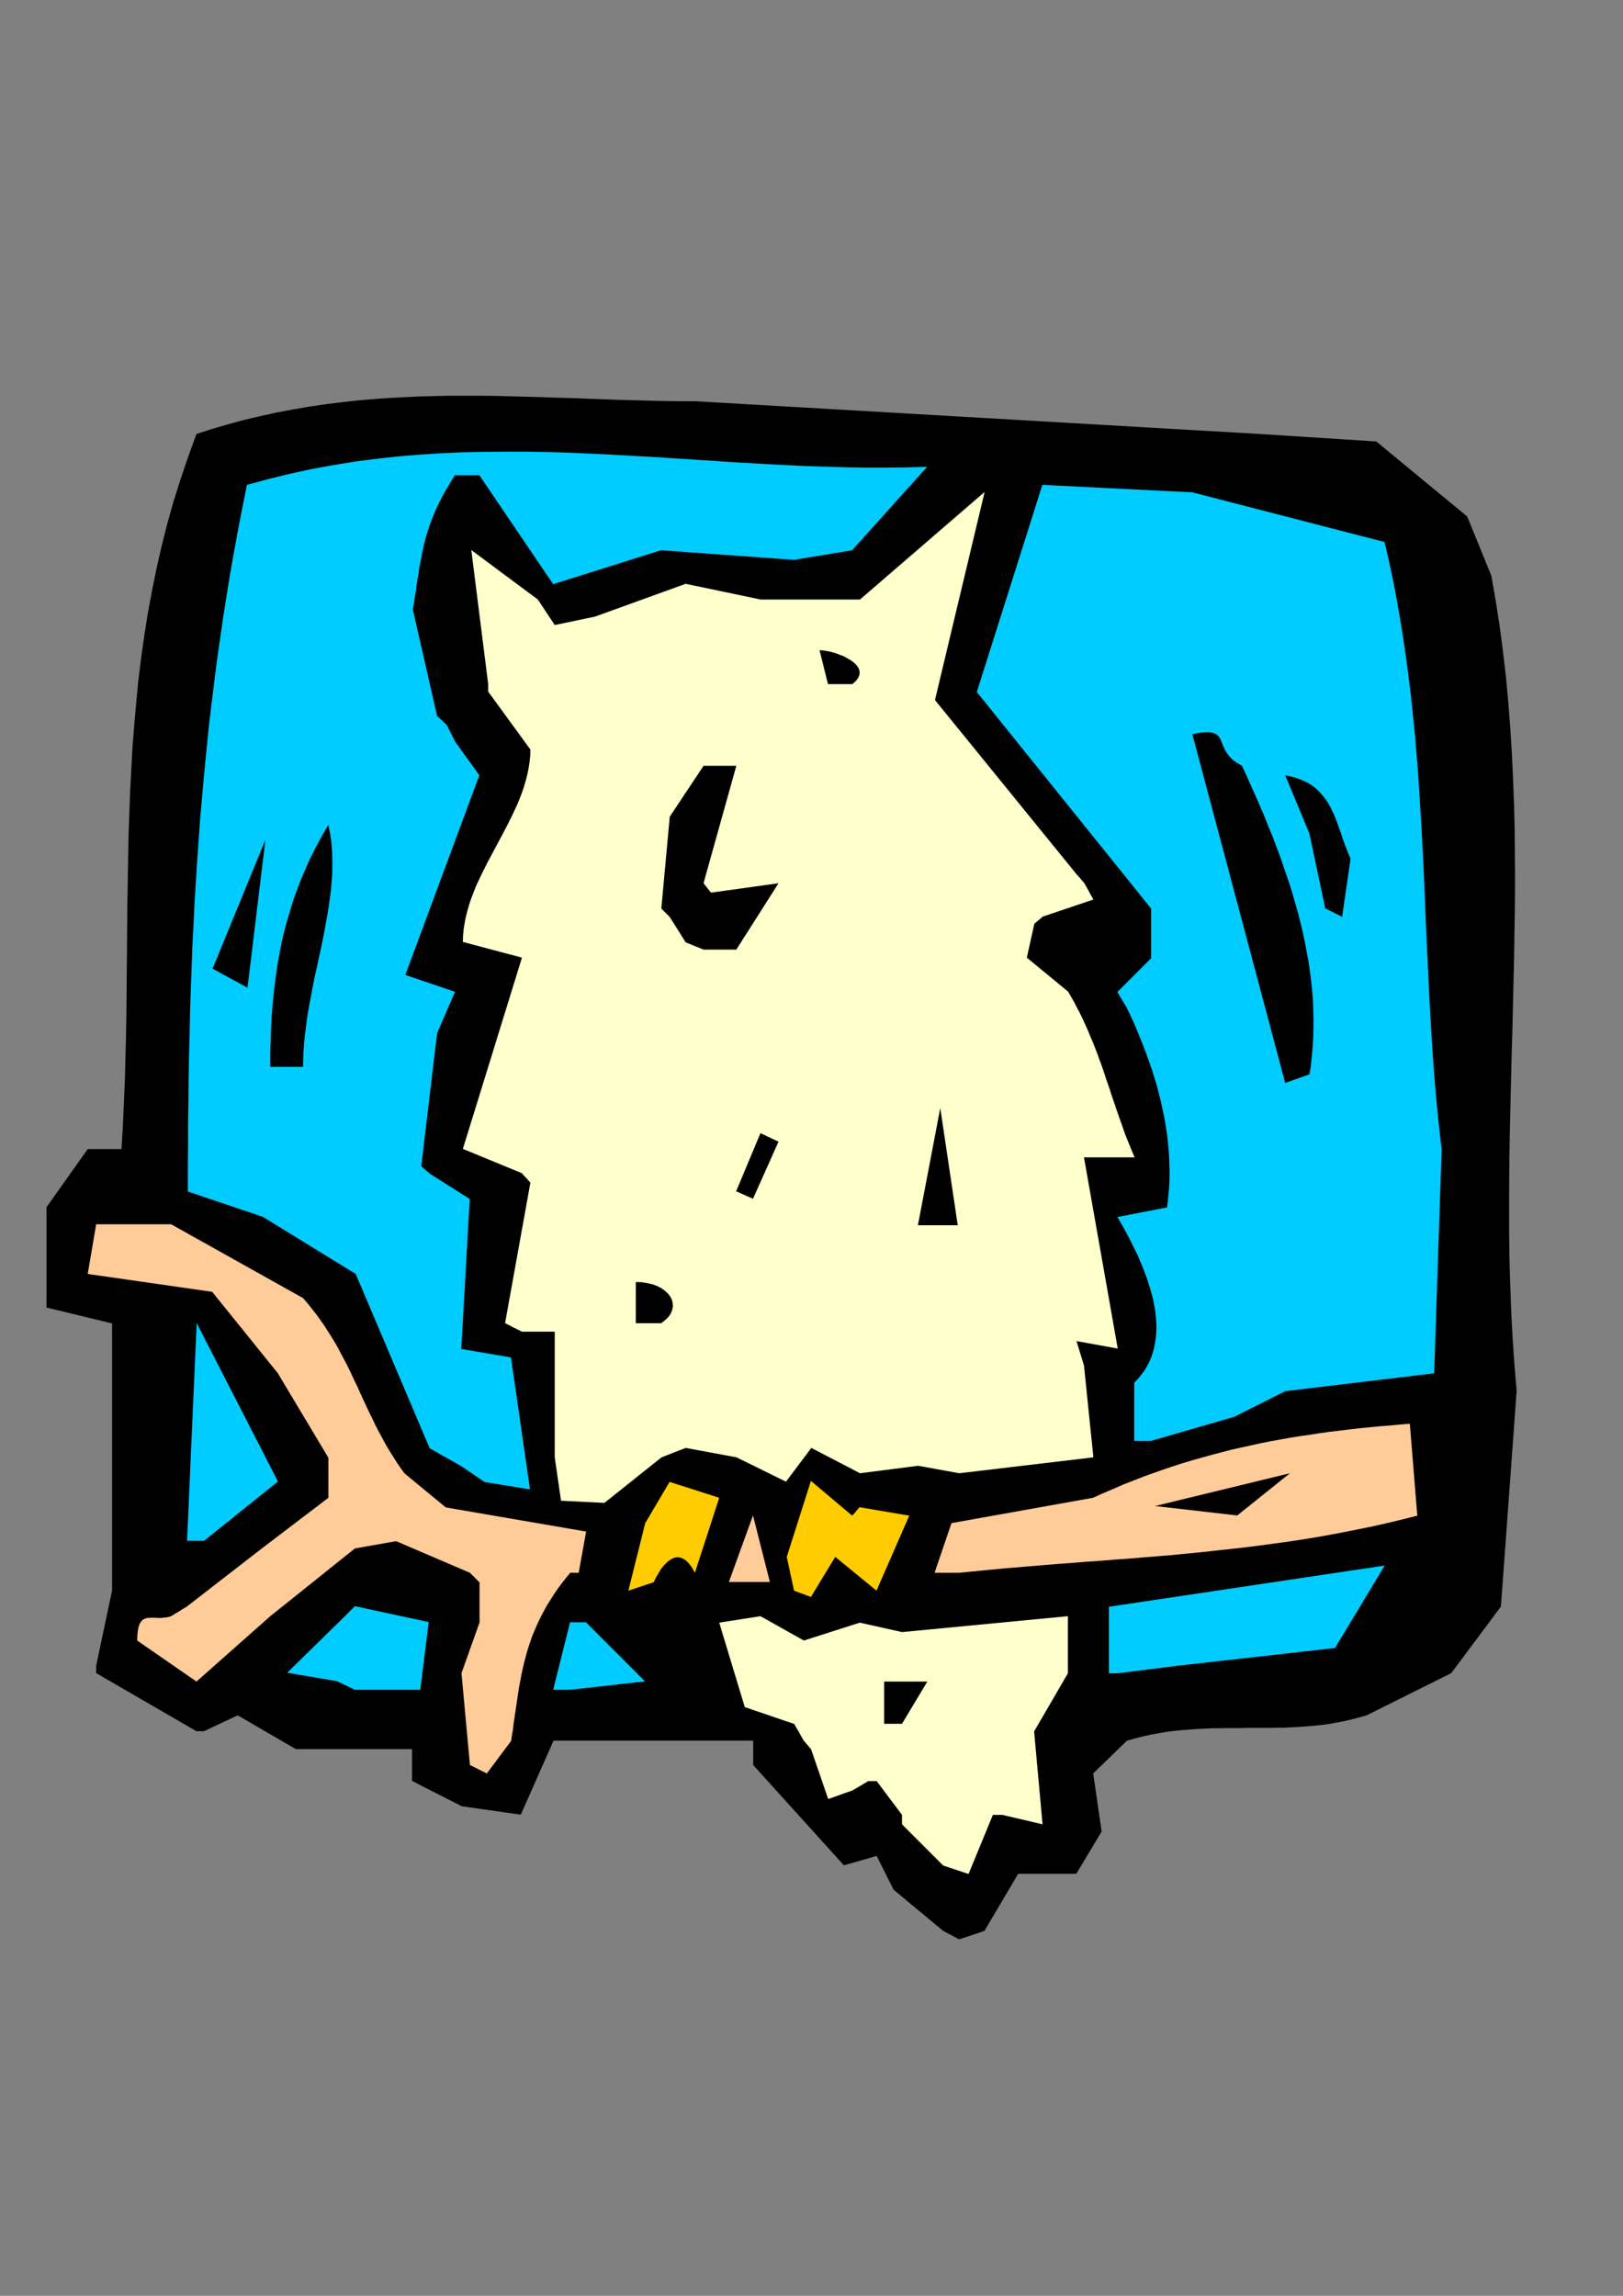 <?xml version="1.0" encoding="utf-8"?>
<!-- Created by UniConvertor 2.0rc4 (https://sk1project.net/) -->
<svg xmlns="http://www.w3.org/2000/svg" height="841.89pt" viewBox="0 0 595.276 841.89" width="595.276pt" version="1.1" xmlns:xlink="http://www.w3.org/1999/xlink" id="e7dc8540-f610-11ea-a222-dcc15c148e23">

<rect x="0" y="0" width="595.276" height="841.89" fill="#808080" stroke="none"/>

<g>
	<path style="fill:#000000;" d="M 345.95,708.081 L 327.734,692.961 321.542,680.577 309.518,684.033 276.254,647.241 276.254,638.313 203.03,638.313 191.006,665.457 169.334,662.361 151.118,653.073 151.118,641.409 108.494,641.409 87.182,629.025 74.798,634.857 73.862,634.857 73.214,634.857 72.71,634.857 72.422,634.857 72.206,634.857 72.134,634.857 72.062,634.857 72.062,634.857 35.27,613.545 35.27,612.609 35.27,611.961 35.27,611.457 35.27,611.169 35.27,610.953 35.27,610.881 35.27,610.809 35.27,610.809 41.102,583.305 41.102,485.313 17.054,479.481 17.054,477.609 17.054,476.169 17.054,475.161 17.054,474.441 17.054,474.009 17.054,473.793 17.054,473.721 17.054,473.721 17.054,442.689 32.174,421.377 44.558,421.377 45.062,413.097 45.422,404.889 45.782,396.609 45.998,388.401 46.214,380.193 46.358,371.985 46.43,363.777 46.502,355.569 46.574,347.433 46.646,339.225 46.718,331.089 46.862,322.881 47.006,314.745 47.15,306.609 47.438,298.473 47.726,290.265 48.158,282.129 48.59,273.993 49.238,265.857 49.958,257.649 50.75,249.513 51.758,241.305 52.91,233.169 54.206,224.961 55.718,216.825 57.374,208.617 59.246,200.409 61.334,192.129 63.638,183.921 66.23,175.713 69.038,167.433 72.062,159.153 78.038,157.209 84.014,155.481 89.918,153.897 95.75,152.529 101.654,151.233 107.486,150.153 113.246,149.145 119.078,148.281 124.838,147.561 130.526,146.913 136.286,146.409 141.974,145.977 147.662,145.689 153.35,145.401 159.038,145.257 164.654,145.113 170.342,145.113 175.958,145.113 181.574,145.185 187.19,145.329 192.806,145.473 198.422,145.617 204.038,145.833 209.726,145.977 215.342,146.193 220.958,146.409 226.574,146.625 232.262,146.769 237.878,146.913 243.566,147.057 249.254,147.129 254.942,147.129 462.158,159.153 504.782,161.889 538.118,189.393 546.974,211.065 548.63,220.497 550.07,229.857 551.294,239.217 552.374,248.577 553.238,257.937 553.958,267.297 554.534,276.585 554.966,285.945 555.326,295.233 555.542,304.593 555.614,313.881 555.686,323.241 555.614,332.529 555.47,341.817 555.326,351.105 555.11,360.465 554.894,369.753 554.678,379.041 554.39,388.401 554.174,397.689 553.958,406.977 553.742,416.337 553.598,425.625 553.526,434.985 553.526,444.345 553.526,453.705 553.67,463.065 553.958,472.425 554.318,481.857 554.822,491.217 555.47,500.649 556.262,510.081 550.502,589.137 532.286,613.545 501.254,629.025 498.446,629.817 495.71,630.537 492.902,631.185 490.166,631.689 487.43,632.193 484.694,632.553 481.958,632.841 479.222,633.057 476.558,633.273 473.822,633.417 471.086,633.561 468.422,633.561 465.686,633.633 463.022,633.633 460.286,633.633 457.622,633.633 454.886,633.705 452.15,633.705 449.486,633.705 446.75,633.777 444.014,633.777 441.278,633.921 438.542,634.065 435.806,634.281 433.07,634.497 430.262,634.785 427.454,635.145 424.718,635.649 421.838,636.153 419.03,636.801 416.222,637.521 413.342,638.313 400.958,650.337 404.054,671.649 394.766,687.129 373.454,687.129 361.07,708.081 351.782,711.177 345.95,708.081 Z" />
	<path style="fill:#ffffcc;" d="M 345.95,684.105 L 330.83,668.985 330.83,667.833 330.83,666.969 330.83,666.393 330.83,665.961 330.83,665.745 330.83,665.601 330.83,665.529 330.83,665.529 321.542,653.145 320.534,653.145 319.742,653.145 319.166,653.145 318.806,653.145 318.59,653.145 318.518,653.145 318.446,653.145 318.446,653.145 316.502,654.297 315.062,655.161 314.054,655.737 313.334,656.169 312.902,656.385 312.686,656.529 312.614,656.601 312.614,656.601 309.662,657.609 307.502,658.401 305.918,658.977 304.838,659.337 304.19,659.553 303.902,659.625 303.758,659.697 303.758,659.697 297.494,641.481 296.63,640.473 295.982,639.681 295.478,639.105 295.19,638.745 294.974,638.529 294.902,638.457 294.83,638.385 294.83,638.385 293.678,636.369 292.814,634.785 292.166,633.705 291.734,632.985 291.518,632.553 291.374,632.265 291.302,632.193 291.302,632.193 273.158,626.001 263.798,595.041 278.918,592.665 294.83,601.593 315.35,595.041 330.83,598.497 391.67,592.665 391.67,613.617 379.286,634.929 382.382,668.985 367.622,665.529 366.47,665.529 365.606,665.529 365.03,665.529 364.598,665.529 364.382,665.529 364.238,665.529 364.166,665.529 364.166,665.529 355.238,687.201 345.95,684.105 Z" />
	<path style="fill:#ffcc99;" d="M 172.358,647.241 L 172.358,647.241 172.358,647.241 172.358,647.241 172.358,647.241 169.262,613.545 175.886,594.969 175.886,580.281 174.734,579.129 173.87,578.265 173.222,577.617 172.79,577.185 172.574,576.969 172.43,576.825 172.358,576.753 172.358,576.753 145.286,565.161 130.166,567.825 99.134,592.665 72.062,616.641 50.318,601.593 50.39,599.433 50.606,597.705 50.894,596.337 51.326,595.257 51.902,594.465 52.478,593.889 53.27,593.529 54.062,593.313 54.926,593.241 55.934,593.241 56.942,593.241 58.022,593.313 59.174,593.313 60.326,593.169 61.55,593.025 62.774,592.665 64.646,591.513 66.086,590.649 67.094,590.001 67.814,589.569 68.246,589.353 68.462,589.209 68.534,589.137 68.534,589.137 96.038,567.825 120.446,549.249 120.446,534.561 101.87,503.529 87.182,485.313 77.822,473.721 32.174,467.169 35.27,448.953 62.774,448.953 111.158,476.025 112.886,478.041 114.542,480.129 116.126,482.145 117.566,484.161 119.006,486.177 120.302,488.265 121.598,490.281 122.822,492.297 123.974,494.313 125.054,496.401 126.134,498.417 127.214,500.433 128.222,502.449 129.158,504.465 130.094,506.481 131.102,508.497 131.966,510.513 132.902,512.529 133.838,514.545 134.774,516.561 135.71,518.505 136.718,520.521 137.654,522.537 138.662,524.553 139.742,526.497 140.822,528.513 141.902,530.457 143.126,532.473 144.35,534.417 145.574,536.361 146.942,538.377 148.382,540.321 163.502,552.777 214.982,561.633 212.246,576.753 211.238,576.753 210.446,576.753 209.87,576.753 209.51,576.753 209.294,576.753 209.222,576.753 209.15,576.753 209.15,576.753 207.494,578.769 205.91,580.785 204.47,582.729 203.102,584.745 201.878,586.689 200.654,588.633 199.574,590.577 198.566,592.449 197.63,594.393 196.766,596.265 195.974,598.137 195.182,600.009 194.534,601.953 193.886,603.825 193.31,605.697 192.806,607.569 192.302,609.441 191.87,611.313 191.438,613.185 191.078,615.057 190.718,616.929 190.358,618.801 190.07,620.745 189.782,622.617 189.494,624.561 189.206,626.505 188.918,628.449 188.63,630.393 188.342,632.337 188.126,634.353 187.766,636.369 187.478,638.385 178.55,650.337 172.358,647.241 Z" />
	<path style="fill:#000000;" d="M 324.278,632.121 L 324.278,616.641 340.118,616.641 330.83,632.121 324.278,632.121 Z" />
	<path style="fill:#00ccff;" d="M 123.542,616.497 L 105.326,613.401 126.638,592.521 127.79,591.369 128.654,590.505 129.302,589.857 129.734,589.425 129.95,589.209 130.094,589.065 130.166,588.993 130.166,588.993 157.238,594.825 154.142,619.665 130.166,619.665 123.542,616.497 Z" />
	<path style="fill:#00ccff;" d="M 202.886,619.665 L 209.078,594.897 211.022,594.897 212.462,594.897 213.47,594.897 214.19,594.897 214.622,594.897 214.838,594.897 214.91,594.897 214.91,594.897 236.582,616.569 209.078,619.665 202.886,619.665 Z" />
	<path style="fill:#00ccff;" d="M 406.718,613.617 L 406.718,589.209 507.878,574.089 489.662,604.329 431.558,610.881 409.814,613.617 406.718,613.617 Z" />
	<path style="fill:#ffcc00;" d="M 230.462,583.305 L 230.462,583.305 230.462,583.305 230.462,583.305 230.462,583.305 236.654,558.537 245.582,543.417 263.798,549.249 254.87,576.753 253.79,574.809 252.638,573.297 251.558,572.217 250.406,571.497 249.326,571.137 248.246,571.065 247.166,571.281 246.158,571.785 245.15,572.433 244.214,573.297 243.278,574.305 242.414,575.385 241.694,576.609 240.974,577.833 240.326,579.057 239.75,580.209 230.462,583.305 Z" />
	<path style="fill:#ffcc00;" d="M 291.23,583.305 L 291.23,583.305 291.23,583.305 291.23,583.305 291.23,583.305 288.566,570.921 297.422,543.057 312.542,555.801 313.478,554.793 314.126,554.001 314.63,553.425 314.918,553.065 315.134,552.849 315.206,552.777 315.278,552.705 315.278,552.705 333.494,555.801 321.47,583.305 306.35,570.921 297.422,585.609 291.23,583.305 Z" />
	<path style="fill:#ffcc99;" d="M 267.326,580.137 L 276.182,555.729 282.374,580.137 280.358,580.137 278.774,580.137 277.694,580.137 276.974,580.137 276.542,580.137 276.254,580.137 276.182,580.137 276.182,580.137 267.326,580.137 Z" />
	<path style="fill:#ffcc99;" d="M 342.782,576.753 L 348.974,558.537 400.886,549.249 404.558,547.593 408.302,546.009 411.902,544.425 415.574,542.985 419.246,541.545 422.846,540.249 426.518,538.953 430.118,537.729 433.718,536.577 437.318,535.497 440.918,534.489 444.518,533.481 448.118,532.545 451.718,531.609 455.246,530.817 458.846,530.025 462.446,529.233 466.046,528.513 469.646,527.865 473.246,527.217 476.846,526.641 480.446,526.137 484.046,525.561 487.646,525.057 491.318,524.625 494.918,524.193 498.59,523.761 502.262,523.401 505.934,523.041 509.678,522.753 513.35,522.393 517.094,522.105 519.83,555.801 514.43,557.169 509.03,558.465 503.63,559.689 498.302,560.769 492.902,561.849 487.574,562.857 482.246,563.793 476.918,564.657 471.662,565.449 466.334,566.169 461.006,566.889 455.75,567.537 450.494,568.113 445.238,568.689 439.982,569.265 434.726,569.769 429.542,570.273 424.286,570.705 419.03,571.137 413.846,571.569 408.662,571.929 403.478,572.361 398.222,572.721 393.038,573.153 387.854,573.513 382.67,573.945 377.558,574.377 372.374,574.809 367.19,575.241 362.006,575.745 356.894,576.249 351.71,576.753 342.782,576.753 Z" />
	<path style="fill:#00ccff;" d="M 68.606,565.017 L 72.134,485.169 101.942,543.273 74.87,565.017 68.606,565.017 Z" />
	<path style="fill:#ffffcc;" d="M 205.766,550.329 L 203.462,534.417 203.462,488.337 191.438,488.337 189.422,487.329 187.838,486.537 186.758,485.961 186.038,485.601 185.606,485.385 185.318,485.313 185.246,485.241 185.246,485.241 194.534,433.689 193.526,432.537 192.734,431.673 192.158,431.097 191.798,430.665 191.582,430.449 191.51,430.305 191.438,430.233 191.438,430.233 169.766,421.305 191.438,351.177 169.766,345.417 169.838,343.113 170.054,340.809 170.414,338.505 170.846,336.273 171.422,334.041 172.07,331.737 172.79,329.577 173.654,327.345 174.518,325.113 175.526,322.953 176.534,320.793 177.614,318.633 178.694,316.473 179.846,314.313 180.998,312.153 182.15,309.993 183.302,307.833 184.454,305.673 185.606,303.513 186.686,301.353 187.766,299.193 188.774,297.033 189.782,294.873 190.646,292.713 191.51,290.481 192.23,288.321 192.878,286.089 193.454,283.857 193.886,281.625 194.246,279.393 194.462,277.161 194.534,274.857 179.054,253.617 179.054,252.681 179.054,252.033 179.054,251.529 179.054,251.241 179.054,251.025 179.054,250.953 179.054,250.881 179.054,250.881 172.862,201.705 197.27,219.849 203.462,229.209 218.222,226.113 251.486,214.089 278.99,219.849 315.422,219.849 361.142,180.393 342.926,256.713 394.838,320.577 395.774,321.585 396.422,322.377 396.926,322.953 397.214,323.313 397.43,323.529 397.502,323.601 397.574,323.673 397.574,323.673 398.726,325.689 399.59,327.273 400.166,328.353 400.598,329.073 400.814,329.505 400.958,329.793 401.03,329.865 401.03,329.865 382.454,336.129 381.446,336.993 380.654,337.641 380.078,338.145 379.718,338.433 379.502,338.649 379.43,338.721 379.358,338.793 379.358,338.793 376.622,351.177 391.742,363.633 392.894,365.577 393.974,367.521 394.982,369.465 395.99,371.337 396.926,373.281 397.79,375.153 398.654,377.025 399.446,378.969 400.238,380.841 401.03,382.713 401.75,384.585 402.47,386.385 403.118,388.257 403.838,390.129 404.486,392.001 405.134,393.873 405.71,395.745 406.358,397.545 407.006,399.417 407.582,401.289 408.23,403.161 408.878,405.033 409.526,406.977 410.174,408.849 410.822,410.721 411.542,412.665 412.19,414.609 412.91,416.553 413.702,418.497 414.494,420.441 415.286,422.385 416.15,424.401 397.574,424.401 409.958,494.529 394.838,491.793 397.574,500.721 401.03,534.417 351.854,540.249 336.734,537.513 315.422,540.249 297.566,530.961 288.278,543.345 270.134,534.417 251.486,530.961 242.63,534.417 221.678,551.121 205.766,550.329 Z" />
	<path style="fill:#000000;" d="M 423.638,552.273 L 473.102,540.249 453.806,555.729 423.638,552.273 Z" />
	<path style="fill:#00ccff;" d="M 169.19,537.657 L 157.598,531.105 130.454,467.169 96.398,446.217 68.894,436.929 68.894,428.649 68.966,420.369 68.966,412.161 69.11,403.953 69.182,395.745 69.326,387.609 69.542,379.473 69.686,371.409 69.974,363.273 70.262,355.209 70.55,347.145 70.982,339.153 71.342,331.089 71.846,323.097 72.35,315.105 72.926,307.041 73.502,299.049 74.222,291.057 74.942,283.065 75.734,275.001 76.526,267.009 77.462,259.017 78.47,250.953 79.478,242.889 80.63,234.825 81.782,226.761 83.078,218.625 84.374,210.561 85.814,202.425 87.326,194.217 88.91,186.009 90.566,177.801 98.558,175.641 106.478,173.697 114.47,171.969 122.39,170.529 130.31,169.233 138.23,168.225 146.078,167.361 153.926,166.713 161.846,166.209 169.622,165.849 177.47,165.705 185.318,165.633 193.094,165.633 200.942,165.777 208.718,165.993 216.494,166.353 224.198,166.713 231.974,167.145 239.75,167.577 247.454,168.081 255.23,168.585 262.934,169.089 270.71,169.593 278.414,170.025 286.118,170.457 293.822,170.817 301.526,171.105 309.23,171.321 316.934,171.465 324.638,171.465 332.342,171.393 340.046,171.177 312.542,201.777 291.23,205.305 242.414,201.777 202.886,214.233 175.814,174.273 166.886,174.273 165.734,176.001 164.726,177.729 163.718,179.385 162.782,180.969 161.918,182.625 161.126,184.209 160.406,185.721 159.686,187.305 159.038,188.817 158.462,190.257 157.886,191.769 157.382,193.281 156.878,194.721 156.446,196.161 156.014,197.601 155.654,199.041 155.294,200.481 155.006,201.921 154.718,203.361 154.43,204.873 154.142,206.313 153.854,207.753 153.638,209.265 153.422,210.777 153.134,212.289 152.918,213.801 152.702,215.385 152.486,216.969 152.198,218.553 151.982,220.137 151.694,221.865 151.406,223.521 160.334,262.617 161.486,263.625 162.35,264.417 162.926,264.993 163.358,265.353 163.574,265.569 163.718,265.641 163.79,265.713 163.79,265.713 164.798,267.729 165.59,269.313 166.166,270.393 166.526,271.113 166.742,271.545 166.814,271.833 166.886,271.905 166.886,271.905 175.814,284.289 148.67,357.513 166.886,363.705 160.334,378.825 154.502,427.641 155.51,428.577 156.302,429.225 156.878,429.729 157.238,430.017 157.454,430.233 157.526,430.305 157.598,430.377 157.598,430.377 172.286,439.665 169.19,494.673 187.406,497.769 194.39,546.153 177.758,543.489 169.19,537.657 Z" />
	<path style="fill:#00ccff;" d="M 416.006,528.369 L 416.006,507.057 417.374,505.617 418.598,504.105 419.75,502.593 420.686,501.009 421.55,499.353 422.27,497.625 422.846,495.897 423.278,494.169 423.638,492.369 423.926,490.497 424.07,488.625 424.142,486.753 424.07,484.809 423.926,482.865 423.71,480.849 423.35,478.833 422.99,476.817 422.486,474.801 421.91,472.785 421.262,470.697 420.614,468.681 419.822,466.593 419.03,464.505 418.166,462.489 417.302,460.401 416.294,458.385 415.286,456.297 414.278,454.281 413.198,452.265 412.118,450.249 410.966,448.233 409.814,446.289 428.03,442.761 428.318,440.529 428.534,438.225 428.75,435.993 428.894,433.761 428.966,431.457 428.966,429.225 428.894,426.921 428.822,424.617 428.678,422.385 428.462,420.081 428.246,417.777 427.958,415.473 427.598,413.169 427.238,410.937 426.806,408.633 426.302,406.329 425.798,404.025 425.222,401.721 424.646,399.417 423.998,397.113 423.278,394.809 422.558,392.505 421.766,390.201 420.974,387.897 420.11,385.593 419.246,383.289 418.31,380.985 417.374,378.681 416.438,376.377 415.43,374.145 414.35,371.841 413.27,369.537 412.118,367.665 411.254,366.225 410.678,365.217 410.246,364.497 410.03,364.065 409.886,363.849 409.814,363.777 409.814,363.777 422.198,351.393 422.198,333.177 358.262,253.761 382.31,177.801 437.318,180.537 507.806,198.753 509.462,205.881 510.974,213.009 512.342,220.137 513.566,227.265 514.718,234.321 515.726,241.377 516.662,248.433 517.526,255.417 518.246,262.473 518.966,269.457 519.542,276.441 520.118,283.425 520.55,290.409 520.982,297.393 521.414,304.305 521.774,311.289 522.134,318.201 522.422,325.113 522.71,332.025 522.998,338.937 523.286,345.849 523.646,352.689 523.934,359.601 524.294,366.513 524.654,373.353 525.086,380.265 525.518,387.105 526.022,394.017 526.598,400.857 527.246,407.697 527.966,414.609 528.758,421.449 526.022,503.601 471.374,510.153 452.798,519.513 422.198,528.369 416.006,528.369 Z" />
	<path style="fill:#000000;" d="M 233.198,485.241 L 233.198,470.121 235.43,470.193 237.518,470.553 239.39,470.985 241.118,471.633 242.63,472.425 243.926,473.361 245.006,474.369 245.87,475.521 246.446,476.673 246.734,477.897 246.806,479.121 246.518,480.417 246.014,481.713 245.15,482.937 243.998,484.089 242.486,485.241 233.198,485.241 Z" />
	<path style="fill:#000000;" d="M 269.99,436.857 L 269.99,436.857 269.99,436.857 269.99,436.857 269.99,436.857 278.918,415.545 281.078,416.553 282.734,417.345 283.958,417.921 284.75,418.281 285.182,418.497 285.47,418.569 285.542,418.641 285.542,418.641 276.182,439.593 269.99,436.857 Z" />
	<path style="fill:#000000;" d="M 336.662,449.313 L 336.662,449.313 336.662,449.313 336.662,449.313 336.662,449.313 344.87,406.329 351.278,449.313 336.662,449.313 Z" />
	<path style="fill:#000000;" d="M 471.374,397.113 L 437.318,269.241 439.91,268.737 442.07,268.521 443.726,268.521 445.022,268.809 446.03,269.241 446.822,269.889 447.398,270.681 447.83,271.545 448.262,272.625 448.694,273.705 449.27,274.929 449.918,276.081 450.854,277.305 452.006,278.529 453.59,279.681 455.534,280.833 457.262,284.577 458.918,288.321 460.574,291.993 462.158,295.665 463.742,299.337 465.182,303.009 466.694,306.609 468.062,310.281 469.43,313.881 470.654,317.481 471.878,321.009 473.102,324.609 474.182,328.137 475.19,331.665 476.198,335.193 477.062,338.721 477.926,342.249 478.646,345.777 479.294,349.233 479.942,352.689 480.446,356.217 480.878,359.673 481.238,363.129 481.526,366.585 481.67,369.969 481.742,373.425 481.742,376.881 481.67,380.265 481.454,383.721 481.166,387.105 480.806,390.561 480.302,393.945 471.374,397.113 Z" />
	<path style="fill:#000000;" d="M 99.134,391.209 L 99.134,388.617 99.134,386.025 99.206,383.361 99.278,380.769 99.35,378.105 99.494,375.441 99.638,372.777 99.854,370.041 100.07,367.305 100.358,364.641 100.646,361.905 101.006,359.097 101.366,356.361 101.798,353.625 102.302,350.817 102.806,348.009 103.382,345.201 104.03,342.393 104.75,339.585 105.542,336.777 106.406,333.969 107.27,331.089 108.206,328.281 109.286,325.401 110.366,322.521 111.59,319.713 112.814,316.833 114.182,313.953 115.622,311.073 117.134,308.265 118.718,305.385 120.446,302.505 120.95,305.097 121.382,307.689 121.67,310.353 121.814,312.945 121.886,315.609 121.886,318.273 121.814,320.937 121.598,323.673 121.382,326.409 121.022,329.073 120.662,331.809 120.23,334.617 119.726,337.353 119.222,340.089 118.718,342.897 118.142,345.705 117.566,348.513 116.918,351.321 116.342,354.129 115.694,356.937 115.118,359.745 114.542,362.625 114.038,365.433 113.462,368.313 112.958,371.193 112.526,374.001 112.166,376.881 111.806,379.761 111.518,382.641 111.302,385.449 111.23,388.329 111.158,391.209 99.134,391.209 Z" />
	<path style="fill:#000000;" d="M 77.966,355.209 L 97.334,307.977 90.782,362.193 77.966,355.209 Z" />
	<path style="fill:#000000;" d="M 251.486,345.561 L 245.654,336.273 244.646,335.265 243.854,334.473 243.278,333.897 242.918,333.537 242.702,333.321 242.63,333.249 242.558,333.177 242.558,333.177 245.654,299.481 258.038,280.833 270.062,280.833 258.038,323.889 258.974,325.041 259.622,325.905 260.126,326.481 260.414,326.913 260.63,327.129 260.702,327.273 260.774,327.345 260.774,327.345 285.542,323.889 270.062,348.225 258.038,348.225 251.486,345.561 Z" />
	<path style="fill:#000000;" d="M 486.062,333.105 L 480.23,305.601 471.374,284.289 474.614,285.009 477.422,286.017 479.87,287.169 482.03,288.609 483.83,290.265 485.414,292.065 486.854,294.009 488.006,296.097 489.086,298.329 490.022,300.561 490.886,302.937 491.75,305.313 492.542,307.761 493.406,310.137 494.342,312.513 495.35,314.889 492.254,336.201 486.062,333.105 Z" />
	<path style="fill:#000000;" d="M 303.686,250.881 L 300.59,238.425 301.814,238.497 303.11,238.713 304.622,239.001 306.206,239.433 307.718,240.009 309.302,240.585 310.742,241.377 312.11,242.169 313.262,243.033 314.27,244.041 314.918,245.049 315.278,246.129 315.278,247.281 314.846,248.433 313.982,249.657 312.614,250.881 303.686,250.881 Z" />
</g>
</svg>